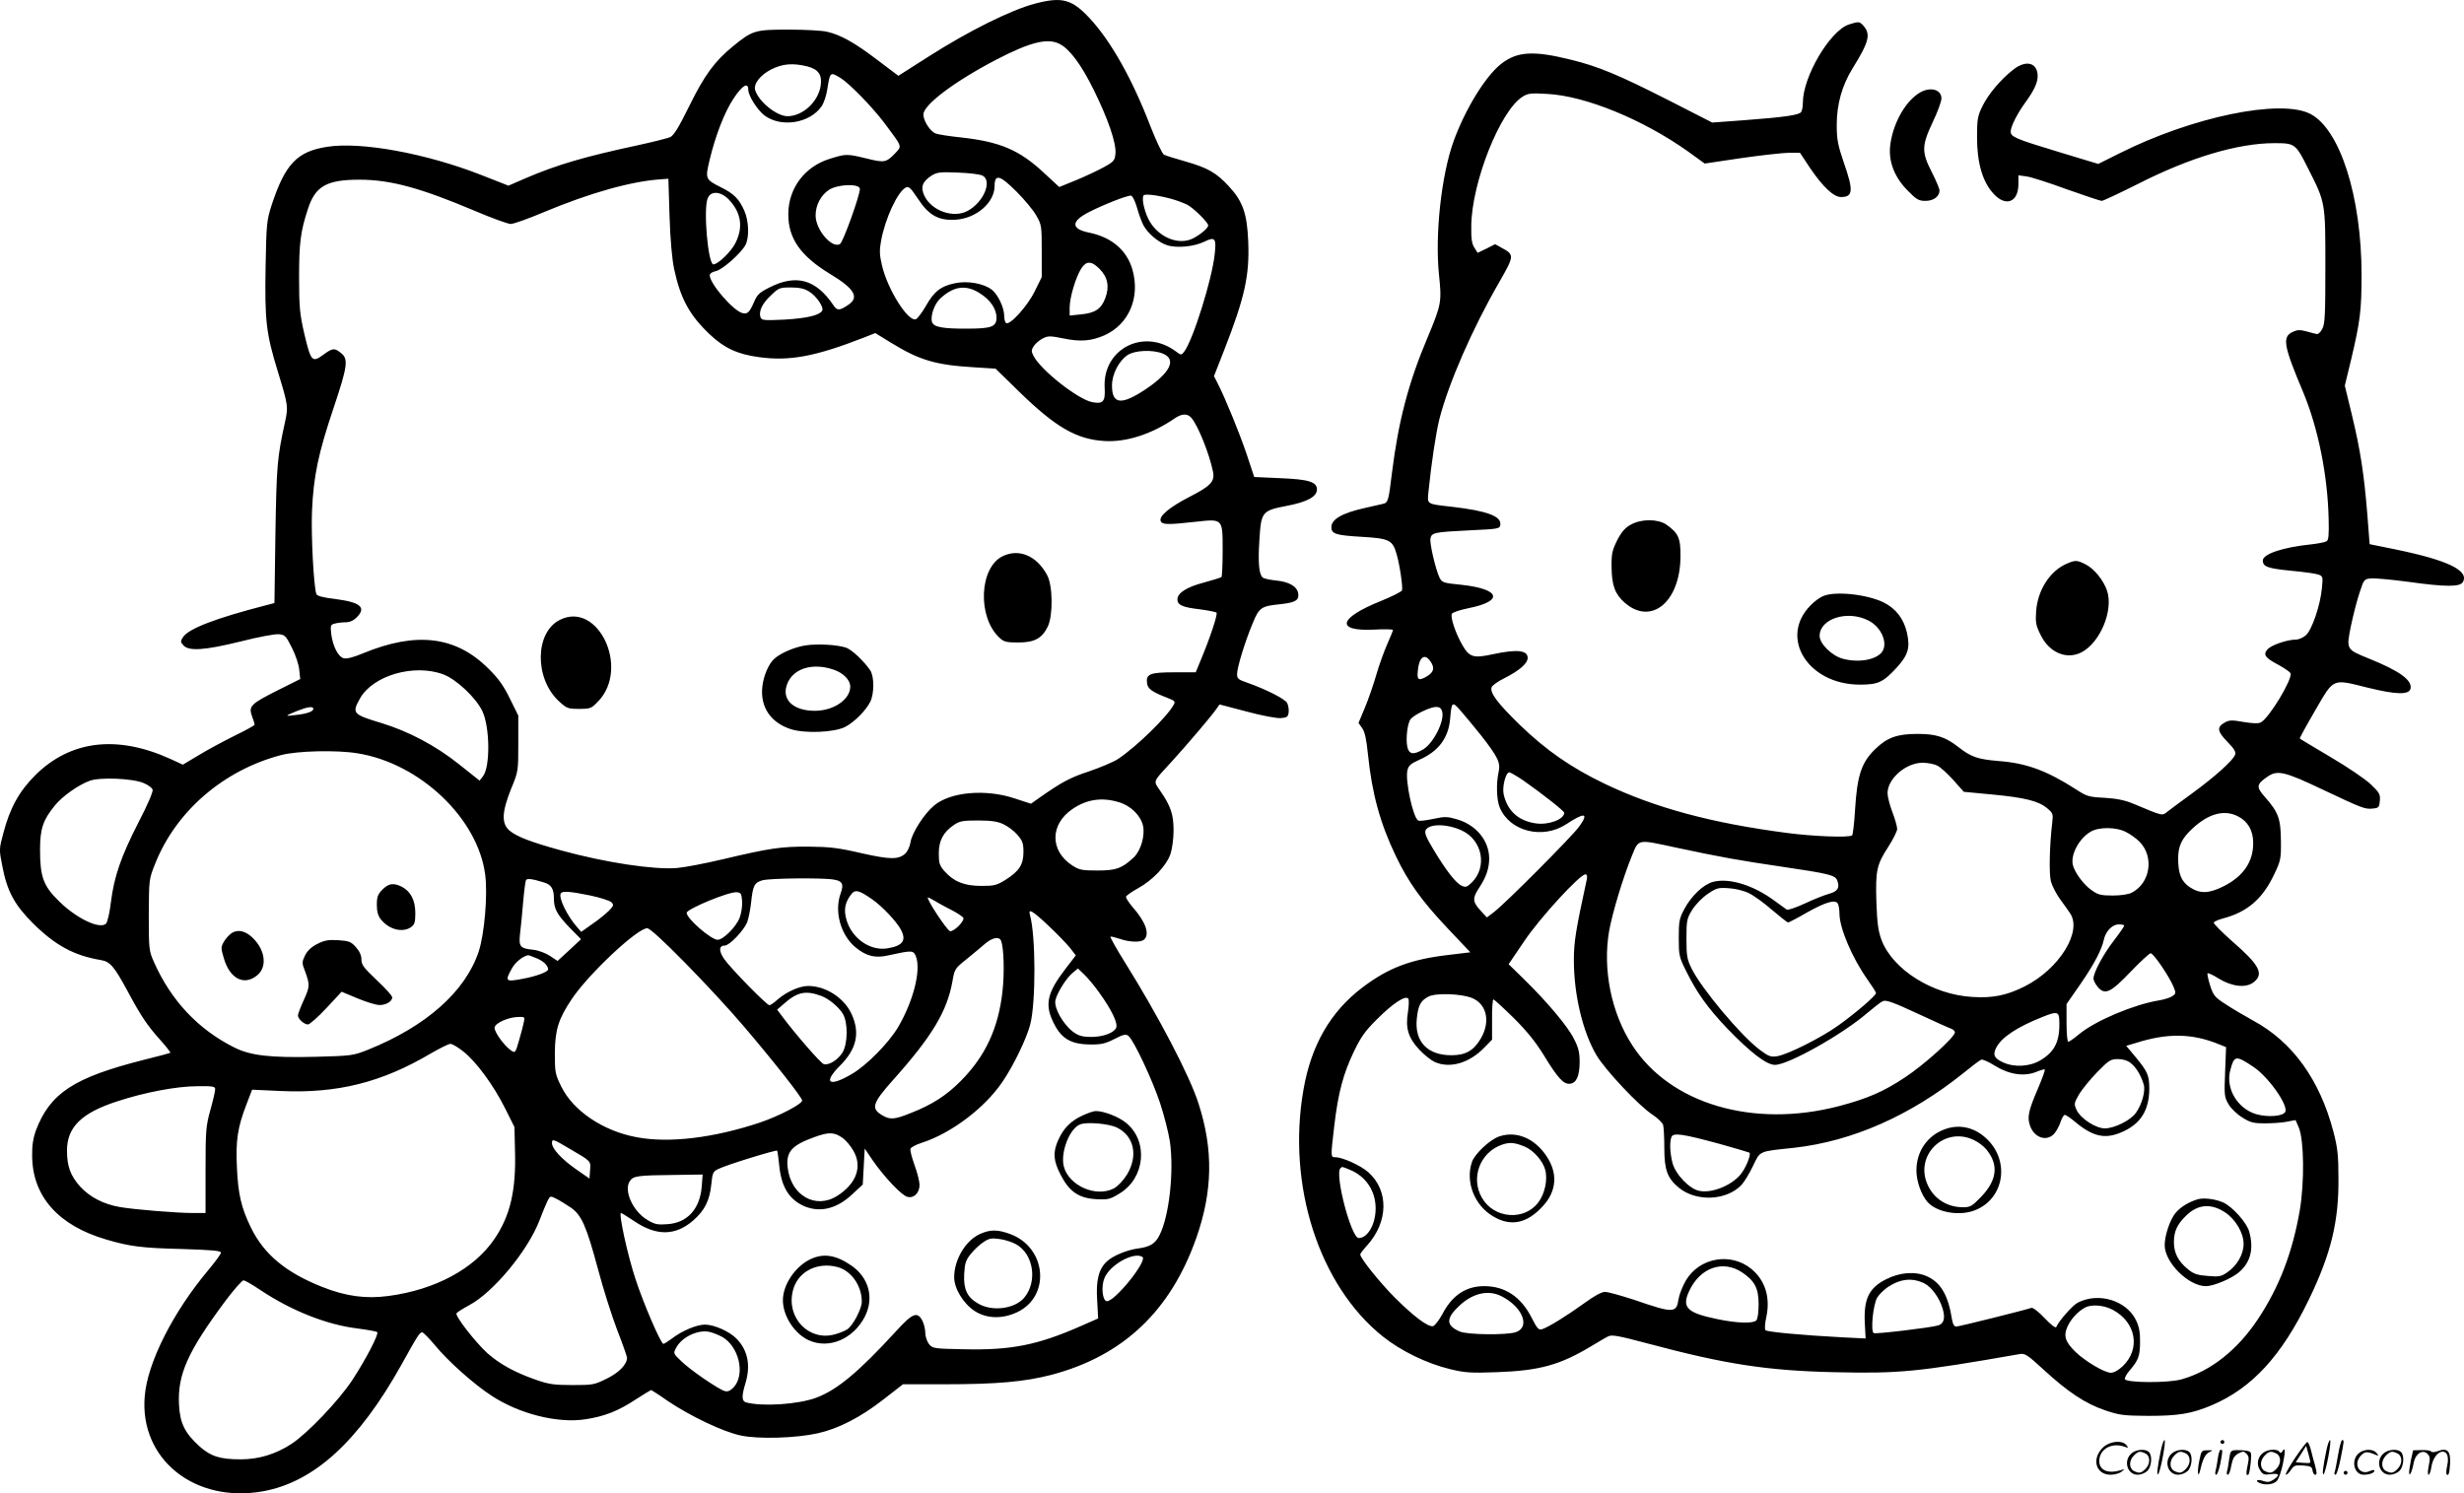 <?xml version="1.0" encoding="UTF-8"?>
<svg xmlns="http://www.w3.org/2000/svg" version="1.0" viewBox="0 0 1280.34 776.083" preserveAspectRatio="xMidYMid meet">
  <g transform="translate(-0.19,776.391) scale(0.1,-0.1)" fill="#000000" stroke="none">
    <path d="M5380 7745 c-123 -32 -345 -142 -553 -275 l-157 -100 -110 83 c-117 89 -190 130 -261 146 -24 6 -114 11 -199 11 -176 0 -188 -4 -290 -87 -95 -78 -147 -149 -226 -309 -56 -114 -81 -154 -100 -163 -15 -6 -90 -25 -168 -42 -275 -59 -420 -101 -587 -173 l-85 -37 -140 55 c-285 112 -625 175 -802 147 -156 -24 -218 -89 -288 -301 -26 -81 -28 -96 -32 -323 -5 -281 3 -346 63 -542 55 -179 55 -185 38 -264 -41 -187 -44 -227 -50 -583 l-5 -358 -42 -11 c-264 -68 -404 -122 -433 -166 -14 -22 -14 -25 2 -43 28 -31 109 -26 296 20 90 23 180 40 199 38 32 -3 38 -8 69 -71 19 -37 36 -88 38 -115 l5 -47 -114 -57 c-143 -72 -155 -83 -137 -135 8 -21 14 -41 14 -45 0 -4 -47 -30 -105 -58 -58 -29 -142 -74 -186 -101 l-82 -49 -65 30 c-278 126 -520 96 -702 -85 -84 -84 -132 -171 -166 -302 -22 -81 -22 -85 -5 -170 24 -129 64 -203 160 -298 115 -114 213 -167 350 -190 50 -8 70 -31 141 -162 72 -134 102 -178 171 -255 30 -34 53 -63 51 -65 -2 -2 -64 -19 -138 -37 -364 -92 -487 -173 -561 -368 -13 -36 -20 -76 -19 -128 0 -212 135 -365 386 -438 122 -36 185 -44 393 -49 157 -5 202 -9 202 -19 0 -7 -30 -48 -66 -91 -183 -218 -316 -481 -330 -655 -28 -327 260 -558 615 -494 265 48 496 259 718 656 88 159 96 170 109 170 5 0 35 -30 65 -66 68 -83 202 -203 296 -264 143 -94 343 -144 486 -122 100 15 171 43 262 103 42 27 78 49 80 49 2 0 42 -25 87 -57 116 -78 287 -160 378 -179 92 -20 287 -14 400 11 108 24 223 83 341 175 l103 80 216 0 c272 0 416 13 555 49 372 98 619 331 753 711 86 244 89 462 11 701 -46 144 -209 455 -382 732 -44 70 -77 130 -75 133 3 2 24 -3 48 -11 51 -18 111 -20 128 -3 29 29 6 92 -60 167 -21 25 -37 49 -35 55 2 6 30 26 63 44 76 42 147 117 168 178 9 28 16 79 16 123 0 83 -15 127 -70 206 -36 53 -41 41 63 154 73 80 203 232 229 270 l17 24 141 -37 c77 -21 158 -36 178 -34 32 3 37 7 40 30 2 15 -2 37 -8 49 -12 21 -108 70 -207 105 -47 16 -53 21 -53 45 0 34 41 168 82 266 33 80 44 87 142 97 77 8 98 20 94 53 -4 38 -45 63 -114 70 -32 3 -64 10 -70 15 -20 15 -26 76 -18 196 9 146 13 152 142 177 106 20 157 48 157 85 0 40 -43 53 -193 59 l-133 6 -38 115 c-37 110 -112 294 -152 372 l-19 37 54 138 c106 272 131 385 124 561 -6 146 -28 209 -100 287 -65 71 -111 97 -227 130 -52 15 -102 30 -111 35 -9 5 -40 71 -70 147 -93 243 -205 443 -316 562 -92 99 -143 113 -284 76z m129 -210 c51 -26 112 -108 175 -236 75 -151 119 -279 114 -333 -3 -35 -8 -42 -57 -69 -30 -17 -94 -47 -144 -68 l-91 -37 -79 73 c-128 120 -230 163 -435 185 -57 6 -115 15 -128 20 -29 11 -64 66 -64 99 0 50 162 172 379 285 177 92 267 114 330 81z m-1313 -116 c59 -15 79 -44 70 -102 -13 -83 -94 -157 -172 -157 -56 0 -149 75 -168 135 -10 33 27 80 85 109 58 29 112 33 185 15z m173 -60 c47 -29 166 -151 232 -239 90 -121 88 -114 54 -151 -48 -50 -56 -52 -149 -29 -104 25 -108 25 -191 -1 -132 -40 -217 -154 -217 -289 0 -126 64 -217 219 -311 123 -74 150 -119 96 -157 -48 -33 -61 -34 -80 -5 -91 135 -193 164 -333 93 -53 -27 -64 -37 -81 -78 -23 -52 -33 -62 -60 -55 -48 13 -169 153 -169 196 0 9 12 18 32 22 35 8 132 94 154 137 20 39 17 125 -7 178 -27 60 -53 87 -120 120 -83 42 -83 44 -60 142 30 126 77 248 124 319 45 69 77 88 77 47 0 -32 50 -110 87 -136 87 -62 232 -38 293 48 12 16 26 57 31 92 14 89 15 89 68 57z m739 -508 c51 -28 5 -138 -78 -183 -73 -40 -188 0 -225 79 -21 44 -10 74 37 104 29 18 45 20 138 16 58 -2 115 -9 128 -16z m-1603 -486 c33 -153 79 -238 184 -338 76 -72 145 -104 256 -119 160 -22 293 3 547 102 l58 23 83 -51 c147 -90 229 -115 432 -127 l110 -7 125 -122 c188 -183 296 -245 440 -254 114 -7 245 35 365 117 37 26 67 27 87 4 35 -40 94 -187 113 -281 10 -50 -12 -74 -122 -130 -104 -54 -160 -100 -150 -126 8 -19 36 -20 179 -4 146 16 143 19 143 -152 0 -70 -3 -131 -6 -135 -4 -3 -45 -16 -93 -29 -88 -23 -136 -54 -136 -87 0 -29 26 -41 112 -51 46 -6 87 -14 91 -18 8 -7 -34 -133 -84 -252 l-24 -58 -111 0 c-126 0 -148 -9 -142 -55 3 -31 24 -46 111 -80 32 -12 37 -17 28 -33 -34 -63 -193 -218 -289 -282 -24 -16 -93 -45 -152 -65 -100 -33 -142 -56 -263 -141 l-38 -27 -83 27 c-151 51 -335 35 -420 -36 -51 -42 -115 -141 -123 -191 -3 -21 -15 -47 -26 -58 -36 -33 -77 -33 -229 1 -120 28 -164 33 -273 34 -145 1 -204 -8 -449 -66 -93 -22 -199 -42 -236 -45 -120 -10 -371 28 -601 91 -160 44 -232 72 -269 103 -43 36 -41 95 7 216 38 91 38 93 38 237 l0 145 -43 87 c-32 66 -59 105 -112 157 -169 169 -374 194 -651 80 -50 -21 -85 -30 -101 -26 -29 8 -57 62 -65 127 -5 43 -3 48 18 53 13 4 39 7 57 7 21 0 41 9 57 25 52 52 21 79 -112 96 -61 7 -94 16 -97 25 -14 37 -28 303 -23 431 8 183 33 302 113 539 72 215 77 252 38 283 -35 28 -43 27 -94 -10 -56 -41 -63 -33 -97 111 -23 101 -27 136 -27 290 0 179 7 240 46 358 38 118 97 152 267 152 162 0 317 -42 605 -164 85 -36 167 -66 182 -66 14 0 91 27 171 61 239 100 455 161 608 171 l40 3 6 -195 c4 -123 13 -224 24 -275z m1779 403 c40 -40 86 -95 102 -123 28 -49 29 -54 29 -186 l0 -135 -37 -75 c-38 -77 -128 -176 -148 -164 -6 3 -10 21 -10 38 -1 44 -32 109 -64 135 -42 33 -127 48 -192 34 -73 -15 -108 -42 -151 -118 -20 -35 -44 -66 -52 -69 -40 -15 -147 154 -176 279 -13 54 -14 79 -5 128 21 115 85 254 128 277 16 8 25 0 63 -57 57 -87 107 -115 195 -110 108 6 203 88 204 174 0 66 27 59 114 -28z m-814 14 c0 -34 -87 -276 -103 -286 -41 -26 -127 73 -127 148 0 54 27 105 69 133 45 30 161 34 161 5z m-682 -54 c65 -68 77 -143 36 -226 -22 -45 -91 -112 -115 -112 -28 0 -53 285 -30 343 16 40 66 38 109 -5z m2302 2 c25 -7 61 -20 81 -30 34 -18 109 -92 109 -108 0 -13 -41 -48 -79 -67 -71 -36 -170 1 -222 83 -27 43 -47 121 -35 140 6 10 73 2 146 -18z m-180 -45 c9 -33 24 -74 33 -91 22 -42 77 -89 122 -104 51 -17 142 -8 195 18 55 27 63 18 54 -63 -13 -130 -113 -449 -159 -509 -15 -19 -15 -19 -45 3 -166 122 -380 11 -368 -191 4 -71 -8 -85 -65 -74 -73 14 -265 165 -304 239 -13 25 -13 31 1 53 9 13 30 31 46 39 28 14 38 14 108 0 87 -18 143 -14 212 16 128 57 188 197 146 343 -30 101 -108 167 -225 191 -95 19 -95 59 0 107 76 39 201 88 218 85 8 -1 21 -28 31 -62z m-195 -318 c43 -43 53 -93 30 -153 -21 -56 -53 -77 -127 -84 l-58 -6 0 42 c0 50 31 156 60 202 26 41 53 41 95 -1z m-1509 -118 c38 -23 79 -83 68 -100 -15 -24 -79 -39 -194 -46 -106 -5 -120 -4 -126 11 -11 30 7 71 52 113 42 41 47 43 105 43 45 0 71 -6 95 -21z m887 -9 c55 -34 87 -82 87 -127 0 -47 -26 -57 -150 -57 -128 -1 -177 8 -185 34 -10 30 12 94 42 122 70 65 134 74 206 28z m952 -314 c72 -30 38 -99 -90 -185 -126 -84 -175 -79 -175 19 0 59 35 127 80 158 39 26 131 30 185 8z m-3739 -1667 c68 -26 168 -120 202 -190 40 -83 42 -292 3 -340 l-17 -22 -108 86 c-122 97 -261 170 -401 213 -150 45 -156 51 -112 129 68 119 281 181 433 124z m-676 -179 c0 -14 -35 -26 -93 -32 -57 -7 -57 -6 8 21 56 22 85 26 85 11z m230 -231 c324 -52 625 -338 663 -630 14 -104 -4 -312 -34 -401 -69 -207 -273 -388 -574 -509 -78 -31 -85 -32 -270 -37 -239 -6 -342 6 -427 49 -187 94 -327 243 -416 443 -26 59 -27 66 -27 246 1 184 1 185 33 265 108 273 356 487 655 565 83 22 290 27 397 9z m-1113 -154 c23 -9 45 -25 48 -35 3 -10 -25 -77 -74 -171 -90 -176 -126 -279 -143 -415 -6 -54 -18 -102 -25 -110 -32 -31 -153 26 -244 116 -82 80 -99 127 -99 269 0 109 16 154 77 229 39 48 121 106 180 128 52 20 223 13 280 -11z m5069 -100 c61 -18 112 -68 125 -121 12 -52 -11 -131 -48 -166 -61 -57 -91 -68 -188 -68 -81 0 -95 3 -131 26 -117 76 -117 213 0 293 74 51 153 63 242 36z m-601 -114 c22 -10 55 -34 73 -55 27 -31 32 -44 32 -89 0 -66 -22 -100 -91 -144 -48 -30 -60 -33 -128 -33 -88 0 -143 22 -191 76 -26 30 -30 42 -30 93 0 67 24 111 79 148 29 20 47 23 125 23 66 0 102 -5 131 -19z m-2387 -303 c38 -11 52 -33 52 -82 0 -54 15 -83 80 -151 l61 -62 -61 -57 -61 -56 -39 26 c-23 15 -60 29 -87 32 -69 7 -76 16 -69 82 4 30 11 104 16 163 5 59 12 112 15 117 6 10 32 7 93 -12z m1505 15 c46 -7 55 -23 37 -72 -34 -94 0 -216 77 -280 56 -46 102 -58 171 -42 123 27 130 27 143 -5 28 -72 -13 -233 -93 -369 -49 -82 -162 -197 -239 -242 -120 -71 -153 -48 -62 43 87 87 105 171 59 270 -39 83 -134 144 -225 144 -45 0 -113 -31 -158 -70 -18 -17 -38 -30 -43 -30 -14 0 -202 192 -235 240 -29 42 -28 70 3 70 24 0 97 76 116 120 7 19 17 67 21 105 9 87 17 102 58 114 37 11 313 14 370 4z m200 -102 c52 -36 129 -117 151 -160 29 -56 8 -83 -74 -96 -89 -13 -183 54 -210 150 -14 50 -8 86 21 126 23 33 41 29 112 -20z m-1463 19 c52 -11 101 -27 109 -35 13 -13 12 -18 -12 -43 -15 -15 -53 -47 -86 -69 l-59 -42 -19 22 c-52 57 -101 157 -87 178 8 14 51 10 154 -11z m788 -29 c2 -25 -4 -64 -13 -87 -18 -47 -85 -114 -114 -114 -34 0 -161 110 -161 140 0 20 220 111 260 107 22 -2 25 -7 28 -46z m1005 -1 c19 -12 59 -33 88 -48 29 -15 55 -33 57 -39 5 -18 -53 -74 -70 -68 -19 8 -128 175 -114 175 3 0 20 -9 39 -20z m586 -126 c45 -42 95 -94 112 -115 l31 -40 -56 -73 c-90 -118 -105 -178 -65 -266 41 -91 91 -123 194 -124 58 -1 80 4 127 28 49 25 60 27 74 16 28 -24 124 -228 164 -349 21 -64 44 -154 51 -200 22 -158 -4 -390 -55 -488 -21 -42 -49 -59 -109 -67 -57 -7 -133 -38 -164 -68 -42 -39 -57 -98 -50 -202 l5 -94 -91 -40 c-223 -98 -361 -126 -608 -120 -155 3 -161 4 -180 27 -10 13 -19 39 -19 58 0 19 -7 47 -15 63 -26 50 -51 40 -135 -52 -195 -213 -307 -307 -417 -348 -94 -35 -282 -47 -365 -24 -22 6 -23 33 -3 98 28 92 14 169 -43 230 -36 39 -118 76 -167 76 -43 0 -120 -32 -174 -74 -19 -14 -38 -26 -42 -26 -13 0 -103 208 -145 337 -41 124 -89 343 -75 343 3 0 32 -18 65 -40 118 -81 218 -80 312 3 58 51 84 104 92 186 6 60 9 67 37 80 41 21 299 100 305 95 2 -3 7 -38 11 -78 11 -111 52 -177 131 -211 82 -34 168 -13 247 61 l56 52 5 93 5 94 42 -62 c59 -85 150 -182 180 -189 33 -9 63 20 63 62 0 18 -12 65 -26 103 -14 39 -24 77 -21 85 3 8 30 22 59 31 154 50 327 181 419 317 57 83 125 224 144 297 30 115 29 461 -1 569 -11 37 11 25 95 -54z m-1889 -192 c96 -97 235 -247 307 -332 152 -178 303 -370 303 -385 0 -19 -122 -82 -220 -115 -240 -80 -472 -108 -640 -76 -174 32 -330 137 -392 264 -31 63 -33 73 -33 172 1 121 18 178 88 282 86 129 340 368 392 368 13 0 84 -65 195 -178z m1644 112 c14 -37 18 -165 7 -262 -21 -190 -88 -336 -216 -465 -74 -75 -148 -123 -257 -166 -89 -36 -112 -38 -155 -11 -56 34 -47 62 60 182 204 228 280 357 308 512 11 64 13 67 73 115 33 27 77 63 96 80 39 33 74 40 84 15z m-2414 -90 c35 -14 60 -38 60 -58 0 -13 -62 -36 -133 -49 -89 -17 -93 -13 -54 56 17 31 56 62 84 67 2 0 21 -7 43 -16z m2924 -179 c66 -91 99 -162 87 -184 -15 -27 -69 -46 -132 -46 -46 1 -63 6 -93 28 -51 40 -98 123 -90 162 8 39 59 120 92 145 l25 21 34 -33 c19 -18 54 -60 77 -93z m-1444 -17 c38 -14 90 -57 111 -92 28 -45 27 -156 -2 -203 -24 -38 -71 -67 -97 -59 -16 5 -148 157 -215 247 l-27 36 28 24 c75 68 118 78 202 47z m-1546 -135 c-3 -16 -14 -59 -25 -96 -19 -66 -20 -67 -42 -52 -37 26 -88 98 -85 119 3 24 74 55 126 55 30 1 32 -1 26 -26z m-314 -154 c67 -53 158 -177 217 -296 l48 -96 3 -123 c6 -207 -25 -339 -107 -459 -105 -155 -308 -264 -550 -296 -117 -16 -222 -2 -345 47 -189 75 -302 169 -370 308 -50 102 -67 174 -73 313 -7 140 4 209 49 326 l30 78 151 -7 c293 -13 523 45 777 195 47 27 92 50 102 50 9 1 39 -17 68 -40z m-1290 -196 c0 -10 -11 -58 -25 -108 -23 -83 -25 -106 -25 -312 l0 -223 -64 0 c-85 0 -305 18 -381 31 -86 15 -157 52 -208 108 -49 56 -67 104 -67 185 0 122 75 196 260 256 142 47 311 79 418 79 81 1 92 -1 92 -16z m3262 -254 c15 -11 40 -40 54 -65 48 -82 17 -171 -84 -235 -112 -71 -240 2 -257 146 -10 83 20 117 140 160 75 27 102 26 147 -6z m-1422 -54 c115 -67 112 -64 108 -113 l-3 -43 -72 50 c-74 52 -123 106 -123 134 0 24 6 22 90 -28z m688 -200 c-10 -115 -75 -186 -178 -193 -51 -4 -66 -1 -104 22 -75 44 -124 152 -92 201 18 28 38 31 240 33 l139 2 -5 -65z m-681 -106 c57 -39 82 -97 142 -320 27 -102 72 -244 100 -317 28 -72 51 -137 51 -144 0 -35 -42 -78 -106 -109 -64 -32 -73 -33 -178 -33 -95 0 -123 4 -191 28 -109 38 -188 82 -251 138 -65 60 -168 193 -160 207 4 6 33 24 66 42 126 67 307 286 366 443 15 39 33 83 41 99 14 27 14 27 46 11 18 -9 51 -30 74 -45z m2971 -257 c29 -19 -147 -237 -186 -230 -22 4 -29 78 -11 120 28 69 152 138 197 110z m-4585 -171 c161 -108 347 -182 507 -201 52 -7 98 -15 102 -19 10 -9 -61 -145 -130 -250 -70 -106 -234 -278 -316 -331 -81 -53 -169 -80 -263 -80 -108 0 -155 15 -214 67 -77 70 -102 120 -107 218 -8 156 46 276 241 538 44 59 87 107 94 107 8 0 46 -22 86 -49z m2400 -244 c89 -49 123 -196 61 -263 -18 -18 -30 -24 -47 -19 -33 10 -180 110 -226 156 -41 39 -41 40 -26 68 28 55 110 95 170 84 17 -3 47 -15 68 -26z M5211 4873 c-121 -60 -131 -316 -16 -423 23 -22 36 -25 98 -25 84 0 123 21 153 82 28 57 27 213 -3 268 -54 101 -146 140 -232 98z M2912 4543 c-131 -64 -134 -305 -6 -423 41 -38 47 -40 105 -40 59 0 64 2 100 40 164 172 -1 521 -199 423z M4188 4410 c-58 -9 -128 -39 -162 -69 -30 -26 -57 -90 -63 -147 -11 -104 43 -185 147 -219 73 -24 228 -18 285 12 47 25 106 84 129 130 21 42 21 131 0 163 -33 49 -98 110 -128 119 -49 15 -146 20 -208 11z m145 -126 c51 -17 87 -54 87 -88 0 -67 -86 -126 -184 -126 -108 0 -170 54 -147 130 26 87 130 123 244 84z M1989 3141 c-24 -25 -29 -38 -29 -79 0 -35 6 -57 21 -76 42 -53 113 -71 157 -40 18 13 22 25 22 72 0 67 -24 113 -69 137 -44 22 -69 19 -102 -14z M1211 2918 c-14 -7 -33 -28 -44 -45 -18 -31 -18 -35 -2 -89 31 -107 106 -145 174 -88 53 44 41 133 -26 196 -35 33 -71 42 -102 26z M1650 2858 c-30 -15 -51 -35 -63 -59 -16 -34 -17 -40 -1 -80 27 -73 26 -82 -5 -151 -17 -37 -31 -74 -31 -81 0 -18 32 -47 52 -47 9 0 52 38 96 85 l79 85 84 -35 c46 -19 98 -35 114 -34 34 0 65 19 65 40 0 8 -36 48 -80 89 -68 64 -80 80 -80 108 0 21 -10 43 -29 64 -25 28 -35 32 -92 36 -52 3 -72 -1 -109 -20z M5625 1966 c-60 -28 -97 -66 -124 -126 -29 -64 -26 -108 12 -181 45 -88 95 -122 185 -127 61 -3 72 -1 122 30 132 80 150 271 34 366 -38 32 -116 62 -158 62 -12 0 -43 -11 -71 -24z m181 -62 c89 -44 111 -146 52 -244 -20 -32 -47 -60 -68 -72 -92 -48 -233 13 -260 113 -19 71 28 196 83 219 34 15 150 5 193 -16z M5094 1351 c-75 -34 -134 -133 -134 -225 0 -58 47 -136 106 -175 62 -40 142 -43 220 -7 176 82 155 335 -33 406 -66 25 -106 25 -159 1z m187 -53 c92 -51 113 -194 43 -278 -50 -59 -169 -74 -242 -29 -55 32 -74 74 -70 151 3 57 8 73 34 105 17 21 46 49 65 61 29 20 42 23 84 17 27 -3 66 -16 86 -27z M4215 1221 c-80 -37 -145 -133 -145 -214 0 -82 60 -174 134 -208 105 -48 232 6 292 123 49 97 21 202 -70 265 -80 55 -144 65 -211 34z m140 -42 c71 -20 125 -97 125 -180 0 -36 -46 -124 -75 -143 -13 -9 -44 -21 -67 -27 -134 -36 -252 88 -216 228 24 98 126 151 233 122z M9610 7637 c-98 -31 -240 -271 -240 -406 0 -20 -4 -42 -9 -49 -10 -16 -85 -27 -299 -43 l-163 -12 -229 117 c-256 130 -363 175 -507 210 -193 48 -279 43 -362 -23 -82 -65 -186 -236 -246 -401 -64 -178 -97 -485 -76 -692 15 -144 13 -155 -60 -330 -99 -234 -151 -435 -184 -700 -18 -148 -20 -157 -49 -163 -11 -3 -51 -11 -88 -20 -122 -27 -178 -59 -178 -101 0 -35 24 -42 160 -50 140 -8 159 -17 179 -90 17 -58 33 -173 28 -188 -3 -7 -52 -32 -109 -55 -222 -89 -239 -159 -36 -149 54 3 98 2 98 -2 0 -4 -13 -36 -29 -72 -16 -36 -42 -107 -57 -159 -15 -52 -42 -130 -60 -173 l-33 -79 19 -27 c14 -19 22 -58 30 -136 21 -204 63 -358 145 -529 65 -135 132 -230 266 -372 l121 -128 -108 -13 c-201 -23 -317 -67 -453 -170 -166 -126 -266 -300 -306 -531 -87 -497 81 -1018 413 -1283 94 -75 228 -140 348 -169 78 -19 108 -21 244 -16 221 8 326 37 485 132 39 23 80 48 93 54 19 10 52 4 210 -38 400 -107 617 -140 962 -148 343 -8 434 1 966 94 28 5 40 -3 125 -81 125 -115 216 -176 319 -211 77 -26 98 -28 225 -29 156 0 225 11 329 55 210 89 364 257 506 551 114 236 155 404 153 628 0 122 -5 161 -26 242 -71 271 -213 468 -417 578 -45 25 -110 63 -143 85 -56 36 -64 45 -81 98 -10 32 -16 60 -13 63 2 3 29 -9 57 -27 70 -43 143 -51 183 -19 54 43 30 89 -113 213 -55 49 -98 92 -95 97 3 5 25 15 48 21 126 33 205 101 265 227 35 73 37 82 36 177 -1 114 -13 148 -83 227 -47 53 -45 66 15 107 50 34 89 25 282 -67 210 -99 222 -104 263 -100 31 3 34 6 37 40 3 34 -2 43 -47 86 -27 26 -121 90 -208 141 -87 52 -160 95 -161 97 -2 1 34 67 80 146 99 170 86 165 274 118 151 -37 217 -38 222 -2 6 43 -60 90 -213 152 -123 50 -122 47 -97 172 12 57 32 135 45 173 22 68 24 70 59 73 20 2 105 -6 189 -17 201 -28 275 -28 289 -1 32 59 -79 113 -352 169 l-133 27 -12 155 c-17 209 -36 334 -80 516 l-37 153 32 132 c48 202 55 259 55 443 0 408 -112 757 -266 837 -155 80 -614 -15 -992 -205 l-110 -55 -205 62 c-231 70 -250 79 -250 107 0 25 33 91 75 149 46 63 65 104 65 138 0 71 -61 87 -128 33 -64 -50 -129 -127 -159 -189 -25 -51 -28 -67 -28 -162 0 -131 28 -229 84 -291 64 -72 131 -47 131 48 l0 46 43 -6 c23 -3 117 -33 209 -67 93 -33 174 -60 181 -60 7 0 92 40 188 88 271 138 520 212 710 212 106 0 110 -3 174 -131 91 -179 90 -176 90 -509 0 -248 -2 -300 -16 -325 -8 -16 -21 -29 -28 -27 -7 1 -31 7 -55 14 -33 9 -48 8 -71 -3 -55 -26 -48 -70 55 -314 77 -185 127 -430 132 -658 2 -83 0 -110 -11 -116 -8 -5 -44 -12 -80 -16 -146 -15 -251 -50 -251 -84 0 -32 25 -41 146 -53 66 -6 130 -15 143 -20 23 -8 24 -12 18 -71 -8 -88 -52 -217 -83 -244 -14 -13 -38 -23 -53 -23 -44 0 -126 -28 -146 -50 -25 -28 -14 -44 54 -80 33 -18 62 -38 65 -45 11 -30 -110 -231 -154 -255 -13 -7 -41 -6 -90 2 -61 11 -75 10 -98 -3 -42 -23 -39 -46 13 -99 36 -37 46 -53 41 -68 -10 -29 -104 -114 -222 -200 -54 -39 -111 -82 -127 -94 -31 -25 -22 -27 -177 38 -48 20 -88 28 -153 32 -82 4 -93 8 -148 44 -152 97 -256 136 -401 147 -109 9 -144 21 -209 72 -68 53 -115 69 -214 69 -105 0 -157 -19 -218 -78 -73 -70 -95 -138 -106 -319 -4 -67 -11 -126 -15 -130 -12 -13 -200 -6 -336 12 -393 51 -689 131 -950 256 -175 84 -304 174 -441 306 -117 114 -157 168 -146 196 3 9 33 30 65 46 79 40 122 77 122 106 0 40 -55 46 -181 19 -101 -22 -122 -16 -159 49 -34 59 -62 141 -54 161 3 7 41 20 85 29 187 37 168 100 -36 122 -94 9 -100 12 -113 37 -21 45 -53 182 -47 205 7 29 21 32 205 41 150 7 155 8 158 29 6 44 -68 72 -249 93 -139 16 -131 11 -124 83 15 146 38 298 56 372 48 187 171 470 311 712 79 138 79 143 15 178 l-36 20 -45 -23 -46 -22 -17 27 c-13 20 -17 46 -16 113 2 225 150 598 266 671 28 18 43 20 127 15 200 -10 499 -133 733 -299 l87 -63 188 28 c103 15 214 27 247 28 l60 0 53 -80 c66 -97 122 -150 160 -150 63 0 66 33 15 178 -31 92 -37 120 -37 197 0 106 27 204 82 293 87 140 96 179 55 224 -18 20 -23 21 -73 5z m-2176 -3309 c24 -34 19 -56 -16 -78 -44 -26 -54 -21 -49 26 6 73 35 95 65 52z m264 -386 c88 -113 102 -142 91 -190 -13 -57 -11 -146 6 -185 52 -124 223 -167 346 -86 96 63 118 59 67 -12 -36 -51 -385 -401 -442 -444 l-38 -29 -34 37 c-41 45 -42 64 -5 119 36 55 51 100 51 152 -1 92 -68 173 -167 202 -51 15 -64 15 -125 2 -37 -8 -72 -12 -77 -8 -27 16 -68 207 -56 260 6 26 17 35 63 56 98 43 150 112 159 211 8 92 10 94 55 43 22 -25 70 -83 106 -128z m-202 123 c12 -49 -45 -162 -98 -195 -52 -31 -76 -27 -84 16 -8 43 2 122 18 141 19 23 100 62 130 63 21 0 29 -6 34 -25z m2573 -280 c16 -8 53 -42 83 -75 l54 -61 148 -14 c170 -16 242 -34 286 -72 29 -24 31 -30 26 -72 -14 -114 -18 -268 -7 -308 6 -23 27 -63 46 -90 19 -26 43 -59 52 -73 68 -94 -54 -292 -236 -383 -92 -46 -165 -61 -271 -54 -205 12 -412 141 -471 295 -17 46 -23 85 -27 197 -5 165 1 195 63 290 25 39 45 80 45 91 0 12 -11 52 -25 88 -14 37 -25 80 -25 98 0 75 95 158 182 158 27 0 62 -7 77 -15z m-2153 -76 c105 -74 214 -160 214 -169 0 -34 -82 -65 -148 -55 -91 13 -148 66 -167 152 -8 38 11 113 29 113 7 0 39 -19 72 -41z m3714 -187 c52 -26 80 -74 80 -139 0 -98 -51 -173 -154 -225 -76 -38 -122 -40 -175 -5 -45 30 -61 70 -61 150 0 65 19 104 74 155 84 78 165 100 236 64z m-4030 -75 c105 -51 131 -188 50 -269 -25 -24 -32 -27 -53 -17 -30 13 -82 80 -147 189 -39 64 -47 86 -40 100 19 35 114 33 190 -3z m3449 -7 c21 -10 53 -33 70 -50 77 -78 57 -215 -40 -265 -17 -9 -56 -15 -99 -15 -62 0 -77 4 -110 28 -41 28 -87 91 -97 130 -13 53 31 137 91 173 42 26 134 26 185 -1z m-2337 -81 c228 -49 330 -67 548 -99 250 -37 279 -44 289 -73 14 -37 1 -56 -43 -68 -22 -6 -79 -28 -125 -50 -46 -21 -88 -36 -95 -32 -6 4 -33 24 -61 44 -111 83 -238 122 -322 100 -51 -14 -113 -73 -150 -143 -25 -47 -28 -63 -28 -148 0 -89 2 -100 37 -170 58 -117 114 -195 216 -302 121 -125 203 -188 247 -188 69 0 352 159 480 270 33 28 69 56 80 61 16 8 53 -5 180 -64 88 -41 168 -77 178 -80 9 -4 17 -12 17 -18 0 -24 -158 -167 -258 -233 -112 -75 -198 -112 -347 -151 -444 -115 -874 12 -1071 316 -110 169 -155 395 -121 594 18 99 73 280 119 393 36 87 26 85 230 41z m-465 -166 c-58 -266 -67 -325 -67 -419 0 -179 46 -372 117 -493 45 -77 224 -267 292 -310 27 -18 52 -42 55 -54 3 -12 6 -66 6 -120 0 -113 16 -156 75 -205 91 -75 248 -68 326 14 13 14 40 57 59 97 40 82 26 76 214 96 303 34 605 167 881 389 44 36 85 67 92 69 7 3 40 -12 73 -33 74 -45 151 -56 214 -30 22 9 41 14 43 12 3 -2 -13 -46 -35 -98 -50 -116 -57 -149 -42 -193 22 -66 91 -87 129 -39 11 14 25 41 31 60 6 19 16 34 21 34 6 0 31 -17 57 -39 93 -77 157 -89 247 -47 92 42 135 113 135 223 0 68 -9 88 -69 161 l-51 61 48 14 c168 54 297 51 439 -8 l32 -13 -5 -129 c-5 -121 -4 -130 18 -168 13 -22 44 -52 72 -69 41 -26 59 -30 115 -30 36 0 87 3 113 8 l48 9 17 -39 c27 -65 30 -282 5 -430 -38 -220 -107 -399 -217 -565 -107 -161 -245 -270 -396 -313 -67 -20 -290 -19 -296 1 -2 6 9 26 25 45 45 52 54 75 54 148 1 50 -5 80 -21 113 -50 103 -195 147 -303 91 -26 -13 -100 -97 -111 -126 -3 -8 -26 9 -61 46 -31 33 -61 56 -69 53 -27 -10 -375 -97 -390 -97 -11 0 -18 13 -22 37 -20 127 -59 193 -132 225 -60 26 -139 20 -210 -16 -90 -45 -118 -103 -111 -231 l4 -77 -121 6 c-209 11 -390 28 -399 37 -5 4 -4 33 4 68 22 103 -6 191 -77 250 -107 88 -269 60 -340 -58 -18 -30 -35 -74 -39 -98 -11 -74 -25 -75 -231 -4 -68 22 -135 41 -151 41 -18 0 -55 -20 -107 -58 -91 -66 -190 -127 -221 -136 -17 -5 -25 4 -53 59 -55 109 -138 165 -247 165 -94 0 -166 -47 -217 -145 -18 -33 -40 -61 -49 -63 -26 -5 -98 49 -196 146 -78 78 -182 207 -182 227 0 4 16 25 36 47 110 122 113 284 7 379 -40 36 -135 79 -173 79 -24 0 -24 0 -5 163 20 171 47 272 102 386 37 77 59 108 122 170 80 80 144 122 160 106 5 -6 4 -35 -1 -70 -14 -83 1 -134 58 -195 25 -27 60 -55 79 -64 78 -37 181 -8 260 74 l40 41 0 105 c-1 57 3 104 7 104 4 0 52 -44 106 -97 71 -71 115 -126 159 -198 70 -115 101 -148 134 -143 33 4 49 42 49 114 0 48 -6 74 -30 120 -31 63 -139 192 -263 313 l-76 74 82 121 c80 119 288 346 317 346 8 0 11 -9 7 -27z m843 -71 c25 -12 79 -51 120 -87 41 -35 78 -64 83 -65 4 0 47 22 95 50 98 55 149 71 163 49 5 -8 9 -31 9 -52 0 -76 66 -231 146 -344 24 -34 44 -65 44 -70 0 -13 -107 -105 -197 -169 -88 -63 -259 -149 -316 -159 -34 -5 -44 -2 -92 34 -99 75 -300 315 -353 421 -24 49 -27 66 -27 156 0 94 2 104 30 150 18 28 52 63 80 82 46 31 55 34 110 30 35 -2 79 -13 105 -26z m1950 -168 c0 -4 -24 -39 -54 -78 -55 -71 -106 -166 -106 -198 0 -9 10 -29 23 -44 37 -43 67 -28 172 82 50 52 96 94 102 94 15 0 95 -118 118 -172 15 -36 14 -38 -7 -52 -13 -8 -43 -17 -68 -21 -129 -21 -329 -105 -414 -175 -26 -22 -52 -40 -57 -40 -5 0 -9 44 -9 98 l0 98 73 105 c71 103 110 178 121 230 9 43 44 79 77 79 16 0 29 -3 29 -6z m-3388 -377 c76 -32 95 -123 45 -209 -37 -64 -80 -88 -153 -88 -125 0 -193 71 -180 191 7 69 20 93 61 114 38 20 172 15 227 -8z m3050 -109 c6 -112 -21 -169 -99 -215 -57 -33 -136 -37 -195 -9 -45 21 -52 39 -33 76 28 54 110 108 245 161 67 27 80 25 82 -13z m1007 -247 c77 -50 182 -197 168 -234 -9 -24 -90 -31 -152 -13 -97 29 -160 134 -134 229 20 76 28 78 118 18z m-635 18 c28 -22 53 -64 67 -111 10 -35 -9 -103 -41 -148 -27 -38 -111 -80 -161 -80 -47 0 -124 50 -146 94 -15 33 -15 35 12 83 16 26 58 78 95 116 60 61 69 67 107 67 26 0 50 -7 67 -21z m-2139 -419 c82 -23 153 -44 157 -46 9 -6 -10 -61 -36 -100 -40 -63 -152 -113 -223 -99 -52 9 -126 87 -141 147 -13 52 -15 107 -5 133 9 24 60 16 248 -35z m-1917 -136 c82 -34 132 -110 132 -200 0 -82 -41 -154 -88 -154 -39 0 -126 332 -95 363 9 9 8 9 51 -9z m2037 -533 c65 -44 85 -82 85 -165 0 -43 -5 -77 -12 -84 -17 -17 -99 -15 -204 7 -155 32 -184 60 -146 143 56 124 176 167 277 99z m947 -57 c37 -19 77 -74 94 -130 15 -50 7 -79 -23 -88 -39 -12 -326 -46 -335 -40 -17 11 -3 148 18 184 10 17 35 41 55 55 67 44 128 50 191 19z m-2197 -67 c108 -55 150 -159 74 -186 -48 -16 -249 -14 -291 3 -75 32 -74 70 2 139 69 62 148 79 215 44z m3175 -70 c121 -64 146 -202 53 -292 -23 -22 -46 -35 -63 -35 -32 0 -132 59 -182 107 -55 53 -65 85 -43 133 18 39 53 78 90 98 33 19 99 14 145 -11z M10109 1896 c-92 -33 -149 -115 -149 -215 0 -57 26 -128 58 -164 49 -55 170 -75 250 -41 146 60 178 249 62 365 -63 63 -143 83 -221 55z m146 -55 c23 -10 53 -32 67 -49 67 -80 58 -161 -27 -249 -46 -48 -56 -53 -93 -53 -81 0 -150 43 -183 115 -71 153 83 306 236 236z M7792 1858 c-48 -16 -129 -92 -142 -134 -34 -102 13 -224 110 -281 91 -55 176 -38 258 52 73 78 80 172 19 262 -62 92 -156 131 -245 101z m133 -53 c44 -18 94 -74 106 -120 14 -51 -2 -126 -36 -170 -73 -97 -230 -84 -292 23 -61 104 -11 237 103 277 40 14 66 12 119 -10z M11420 1531 c-48 -15 -88 -40 -114 -71 -28 -34 -56 -116 -56 -167 0 -90 124 -213 214 -213 41 0 135 40 173 73 60 52 77 122 52 211 -12 45 -85 127 -133 150 -41 19 -104 27 -136 17z m143 -67 c55 -36 97 -107 97 -164 0 -55 -34 -114 -86 -149 -30 -21 -42 -23 -100 -18 -53 4 -73 10 -102 34 -52 42 -74 85 -74 142 0 56 17 93 65 139 60 58 128 63 200 16z M9969 7277 c-74 -49 -136 -168 -146 -277 -7 -80 25 -160 92 -227 45 -46 57 -53 92 -53 42 0 73 23 73 54 0 9 -18 52 -40 95 -54 105 -53 138 5 261 25 52 45 107 45 122 0 50 -64 64 -121 25z M8475 5037 c-29 -16 -48 -38 -70 -81 -26 -53 -30 -69 -29 -140 1 -95 18 -140 68 -184 138 -121 289 4 290 240 1 96 -11 122 -74 166 -45 30 -130 30 -185 -1z M10740 4834 c-86 -37 -150 -137 -158 -246 -4 -59 -1 -75 23 -123 45 -93 135 -131 213 -91 97 51 166 217 133 319 -18 54 -66 114 -110 137 -47 24 -55 24 -101 4z M9475 4666 c-17 -7 -46 -28 -64 -47 -167 -167 -16 -412 254 -413 97 0 122 12 193 89 59 65 70 102 53 180 -17 74 -58 127 -123 159 -88 42 -251 59 -313 32z m236 -127 c69 -35 104 -122 68 -166 -34 -40 -124 -54 -203 -32 -57 16 -119 78 -119 118 0 90 145 136 254 80z M11231 230 c-18 -85 -24 -135 -15 -127 12 11 43 177 33 177 -4 0 -12 -22 -18 -50z M11540 270 c0 -5 5 -10 10 -10 6 0 10 5 10 10 0 6 -4 10 -10 10 -5 0 -10 -4 -10 -10z M12091 230 c-18 -85 -24 -135 -15 -127 12 11 43 177 33 177 -4 0 -12 -22 -18 -50z M12151 203 c-7 -42 -15 -82 -18 -90 -3 -7 -1 -13 5 -13 5 0 17 37 26 83 19 95 19 97 8 97 -4 0 -14 -34 -21 -77z M10931 243 c-63 -59 -40 -143 38 -143 20 0 46 7 57 16 18 14 18 15 -6 7 -64 -19 -110 0 -110 48 0 61 63 98 130 75 22 -8 23 -7 11 8 -22 27 -85 21 -120 -11z M11926 185 c-31 -47 -52 -85 -46 -85 5 0 17 11 26 25 15 23 23 26 63 23 39 -3 46 -6 49 -25 2 -13 8 -23 13 -23 11 0 11 6 0 50 -6 19 -15 54 -21 78 -6 23 -14 42 -19 42 -4 0 -33 -38 -65 -85z m80 -22 c-2 -3 -20 -3 -40 -1 l-35 3 27 42 27 43 12 -42 c7 -23 11 -43 9 -45z M11083 215 c-50 -35 -31 -115 27 -115 17 0 39 9 50 20 22 22 27 79 8 98 -16 16 -59 15 -85 -3z m68 -5 c25 -14 25 -54 -1 -80 -23 -23 -33 -24 -61 -10 -25 14 -25 54 1 80 23 23 33 24 61 10z M11293 215 c-50 -35 -31 -115 27 -115 17 0 39 9 50 20 22 22 27 79 8 98 -16 16 -59 15 -85 -3z m68 -5 c25 -14 25 -54 -1 -80 -23 -23 -33 -24 -61 -10 -25 14 -25 54 1 80 23 23 33 24 61 10z M11430 173 c-12 -56 -8 -100 5 -48 13 57 26 83 48 93 20 9 19 10 -10 9 -31 0 -33 -2 -43 -54z M11526 183 c-4 -27 -9 -56 -12 -65 -3 -10 -1 -18 4 -18 5 0 14 26 21 57 13 68 13 73 2 73 -5 0 -12 -21 -15 -47z M11585 181 c-3 -25 -8 -54 -11 -63 -3 -10 -1 -18 4 -18 6 0 14 21 18 47 7 36 15 51 36 63 25 13 29 13 43 -1 13 -13 14 -24 6 -60 -9 -41 -8 -59 5 -47 3 3 8 31 11 61 5 53 4 56 -18 61 -13 3 -38 4 -56 4 -29 -1 -32 -4 -38 -47z M11763 215 c-30 -21 -38 -62 -17 -92 14 -22 21 -25 55 -20 45 6 50 -5 14 -29 -20 -13 -31 -14 -55 -6 -30 11 -44 -1 -14 -12 30 -12 71 -6 87 12 9 10 23 49 31 87 14 68 13 93 -3 66 -6 -9 -11 -10 -15 -2 -10 16 -58 14 -83 -4z m68 -5 c25 -14 25 -54 -1 -80 -23 -23 -33 -24 -61 -10 -25 14 -25 54 1 80 23 23 33 24 61 10z M12263 215 c-47 -33 -32 -115 21 -115 31 0 56 10 56 21 0 5 -11 4 -24 -2 -55 -25 -89 38 -45 82 20 20 31 21 74 3 18 -7 18 -6 6 9 -17 21 -59 22 -88 2z M12393 215 c-50 -35 -31 -115 27 -115 17 0 39 9 50 20 22 22 27 79 8 98 -16 16 -59 15 -85 -3z m68 -5 c25 -14 25 -54 -1 -80 -23 -23 -33 -24 -61 -10 -25 14 -25 54 1 80 23 23 33 24 61 10z M12530 178 c-5 -27 -10 -57 -10 -66 1 -27 16 5 24 51 9 47 47 71 72 45 13 -13 14 -24 6 -62 -5 -25 -6 -46 -1 -46 5 0 12 19 15 42 7 43 33 78 59 78 23 0 33 -29 23 -73 -5 -22 -6 -42 -3 -45 10 -11 15 6 18 58 3 64 -15 81 -63 63 -18 -7 -32 -7 -36 -2 -3 5 -25 8 -49 7 l-44 -1 -11 -49z M12180 110 c0 -5 5 -10 10 -10 6 0 10 5 10 10 0 6 -4 10 -10 10 -5 0 -10 -4 -10 -10z"></path>
  </g>
</svg>
